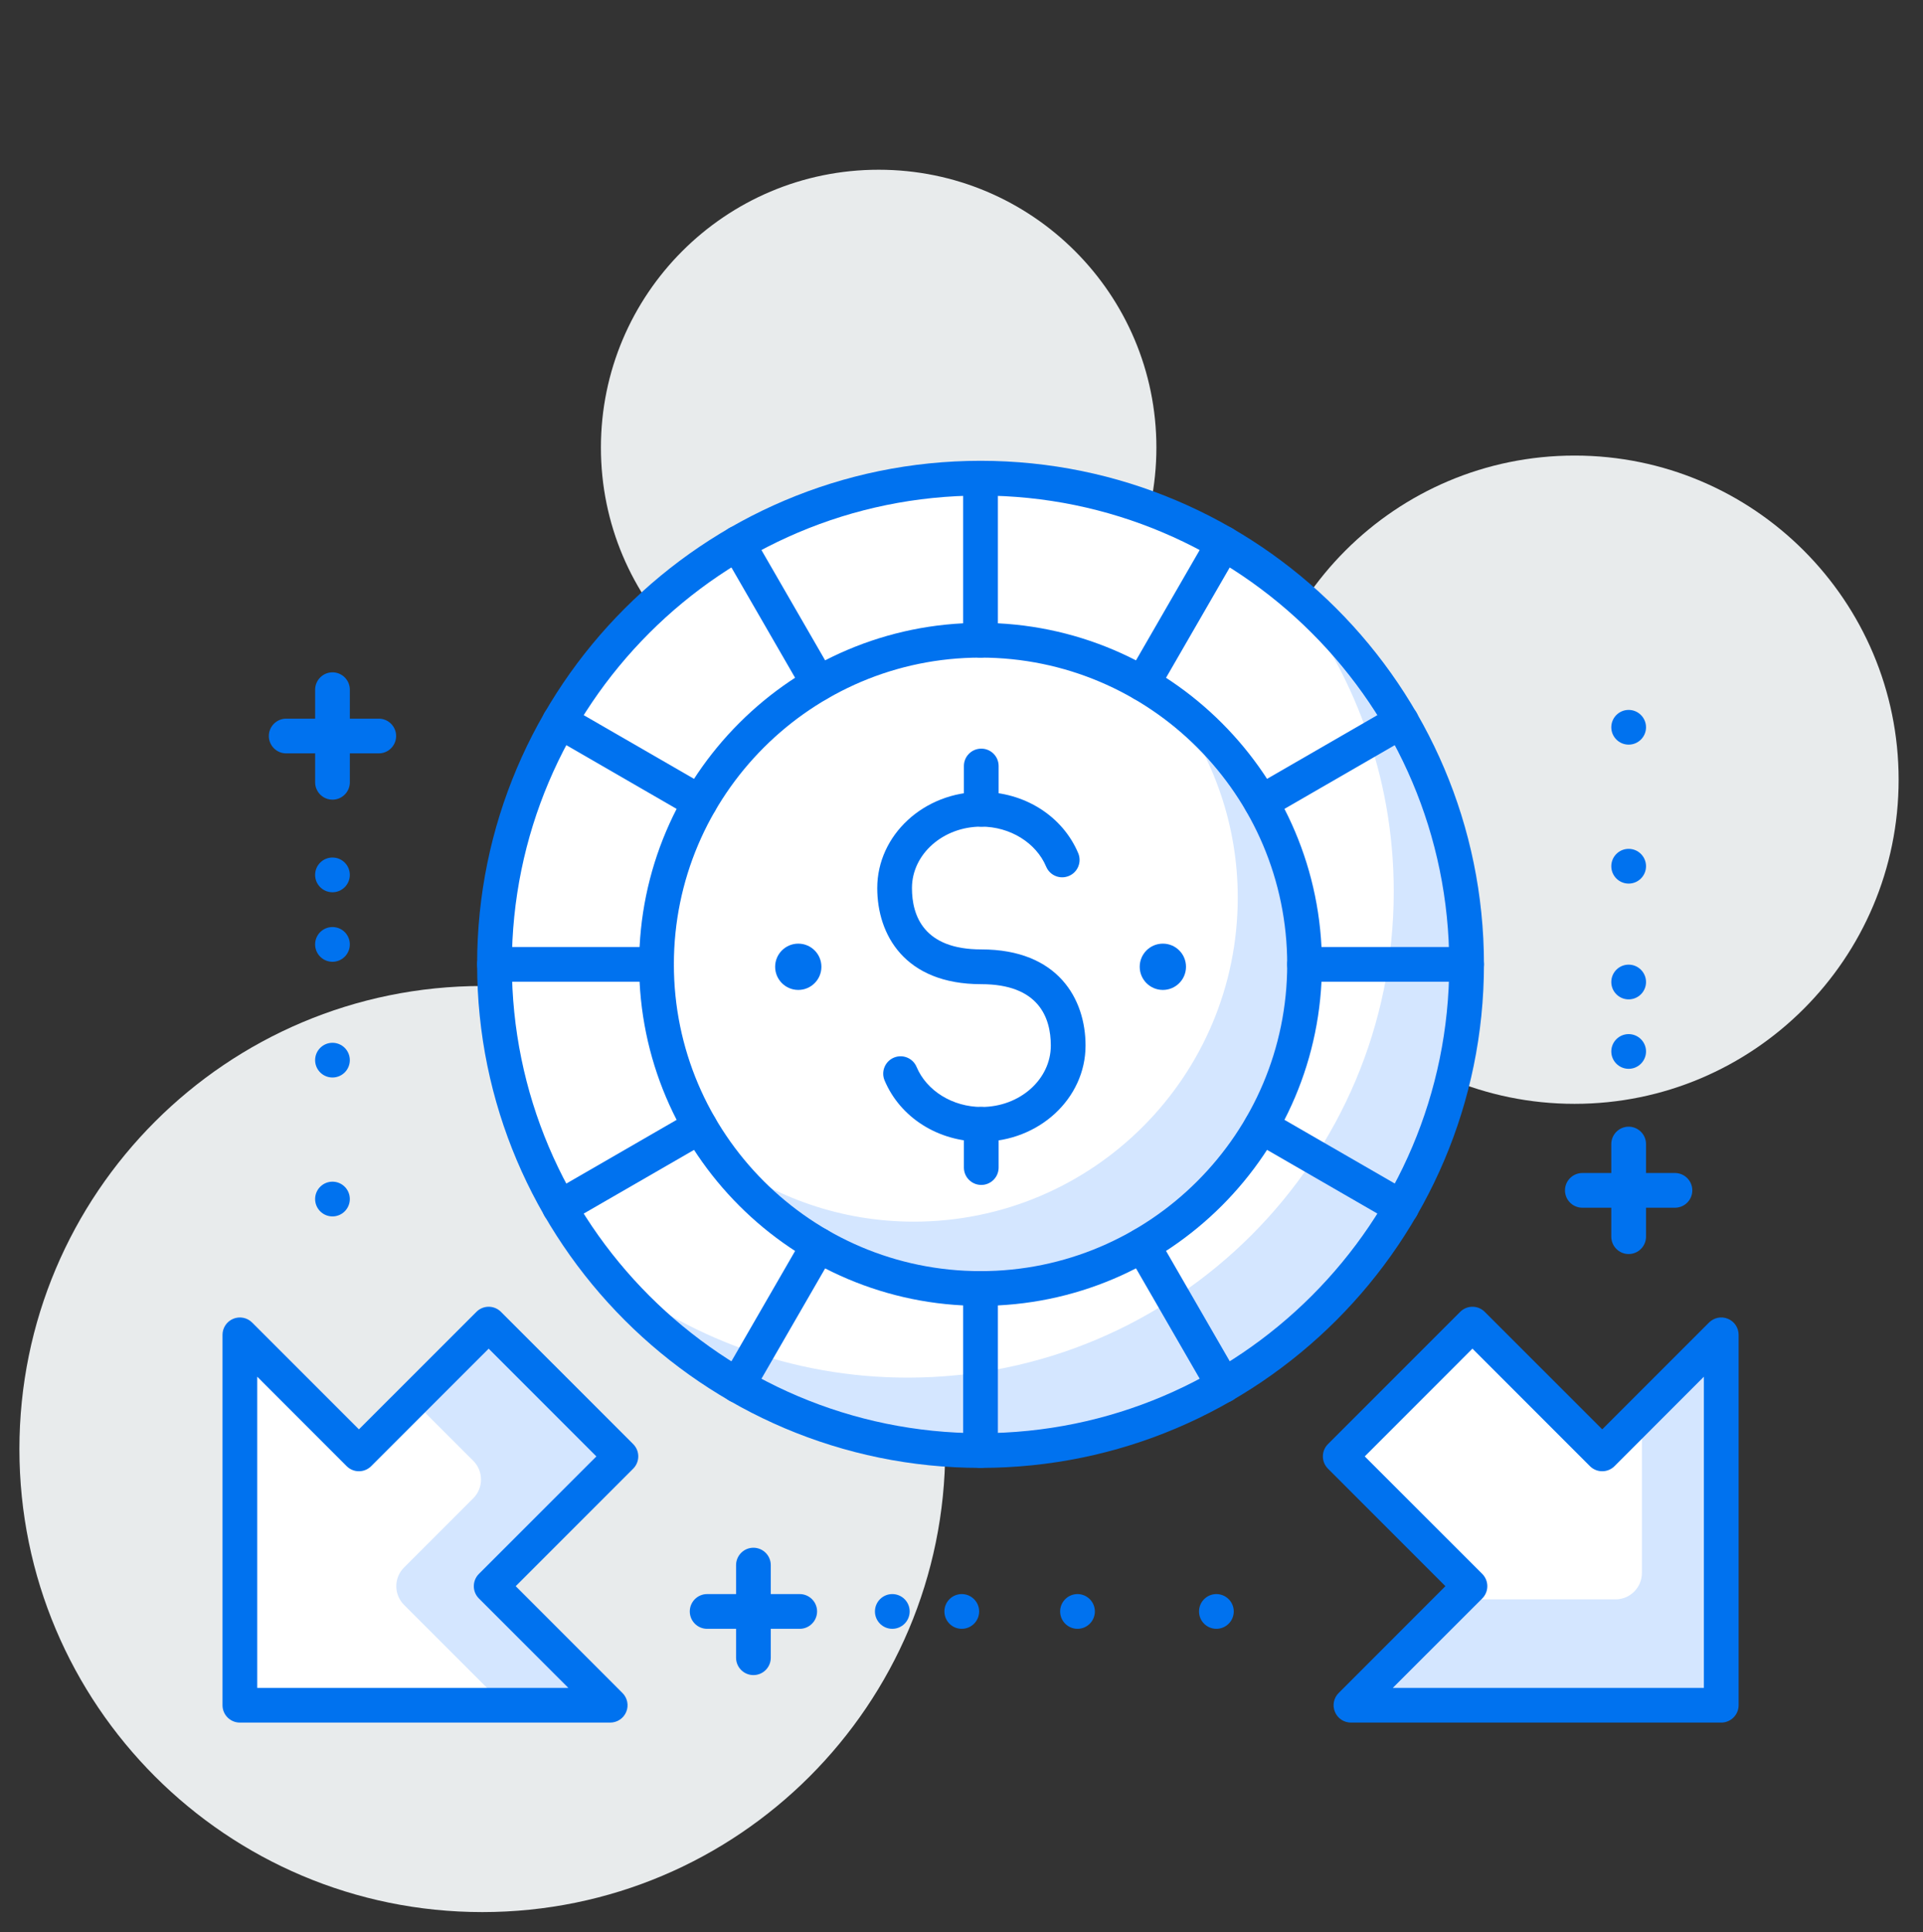 <?xml version="1.0" encoding="utf-8"?>
<!-- Generator: Adobe Illustrator 16.0.0, SVG Export Plug-In . SVG Version: 6.00 Build 0)  -->
<!DOCTYPE svg PUBLIC "-//W3C//DTD SVG 1.1//EN" "http://www.w3.org/Graphics/SVG/1.1/DTD/svg11.dtd">
<svg version="1.1" id="Layer_1" xmlns="http://www.w3.org/2000/svg" xmlns:xlink="http://www.w3.org/1999/xlink" x="0px" y="0px"
	 width="88.541px" height="88.93px" viewBox="0 0 88.541 88.93" enable-background="new 0 0 88.541 88.93" xml:space="preserve">
<rect x="0" y="0" width="88.541" height="88.93" fill="#333333" stroke="none"/>
<path fill="#E8EBEC" d="M87.419,35.889c0,8.239-6.68,14.921-14.92,14.921S57.58,44.128,57.58,35.889
	c0-8.238,6.679-14.919,14.919-14.919S87.419,27.65,87.419,35.889"/>
<path fill="#E8EBEC" d="M53.244,20.602c0,7.063-5.727,12.788-12.788,12.788c-7.062,0-12.788-5.725-12.788-12.788
	c0-7.062,5.726-12.789,12.788-12.789C47.518,7.813,53.244,13.54,53.244,20.602"/>
<path fill="#E8EBEC" d="M43.521,66.701c0,11.771-9.543,21.313-21.313,21.313c-11.771,0-21.314-9.543-21.314-21.313
	c0-11.772,9.542-21.315,21.314-21.315C33.979,45.386,43.521,54.929,43.521,66.701"/>
<polygon fill="#FFFFFF" points="28.59,67.038 22.501,60.948 16.526,66.923 11.046,61.441 11.046,78.492 28.097,78.492 
	22.615,73.012 "/>
<path fill="#D4E6FF" d="M28.59,67.038l-6.089-6.09l-3.503,3.503l2.793,2.791c0.475,0.477,0.475,1.247,0,1.724l-3.187,3.186
	c-0.476,0.476-0.476,1.246,0,1.722l4.62,4.619h4.873l-5.481-5.48L28.59,67.038z"/>
<path fill="#0072EF" d="M28.096,79.291H11.044c-0.441,0-0.799-0.357-0.799-0.799V61.441c0-0.323,0.196-0.613,0.494-0.737
	c0.3-0.123,0.643-0.055,0.871,0.174l4.916,4.915l5.41-5.408c0.312-0.313,0.817-0.313,1.129,0l6.089,6.088
	c0.312,0.312,0.312,0.817,0,1.13l-5.409,5.409l4.915,4.917c0.229,0.228,0.298,0.573,0.174,0.869
	C28.711,79.098,28.419,79.291,28.096,79.291 M11.844,77.693h14.323l-4.117-4.115c-0.312-0.312-0.312-0.818,0-1.131l5.409-5.408
	l-4.959-4.96l-5.41,5.409c-0.312,0.312-0.817,0.312-1.129,0l-4.117-4.118V77.693z"/>
<polygon fill="#FFFFFF" points="67.797,60.948 61.707,67.039 67.683,73.012 62.2,78.493 79.251,78.493 79.251,61.442 73.771,66.922 
	"/>
<path fill="#D4E6FF" d="M75.599,72.402c0,0.673-0.546,1.218-1.22,1.218h-7.306L62.2,78.493h17.051V61.442l-3.652,3.654V72.402z"/>
<path fill="#0072EF" d="M79.251,79.291H62.2c-0.322,0-0.614-0.193-0.736-0.493c-0.125-0.296-0.057-0.642,0.173-0.869l4.914-4.917
	l-5.408-5.409c-0.312-0.312-0.312-0.817,0-1.13l6.089-6.088c0.312-0.313,0.817-0.313,1.13,0l5.41,5.408l4.916-4.915
	c0.229-0.229,0.572-0.299,0.87-0.174c0.3,0.124,0.493,0.414,0.493,0.737v17.051C80.051,78.934,79.692,79.291,79.251,79.291
	 M64.13,77.693h14.322V63.37l-4.115,4.118c-0.312,0.312-0.819,0.312-1.132,0l-5.41-5.409l-4.958,4.96l5.41,5.408
	c0.312,0.312,0.312,0.818,0,1.131L64.13,77.693z"/>
<path fill="#0072EF" d="M34.69,77.105c-0.441,0-0.799-0.357-0.799-0.799v-4.263c0-0.44,0.358-0.8,0.799-0.8s0.799,0.359,0.799,0.8
	v4.263C35.489,76.748,35.132,77.105,34.69,77.105"/>
<path fill="#0072EF" d="M36.821,74.975h-4.263c-0.441,0-0.798-0.358-0.798-0.8c0-0.439,0.357-0.799,0.798-0.799h4.263
	c0.441,0,0.8,0.359,0.8,0.799C37.621,74.616,37.263,74.975,36.821,74.975"/>
<path fill="#0072EF" d="M41.084,74.975c-0.441,0-0.799-0.358-0.799-0.8c0-0.439,0.357-0.799,0.799-0.799s0.8,0.359,0.8,0.799
	C41.884,74.616,41.525,74.975,41.084,74.975"/>
<path fill="#0072EF" d="M44.283,74.975c-0.443,0-0.799-0.358-0.799-0.8c0-0.439,0.355-0.799,0.799-0.799
	c0.441,0,0.8,0.359,0.8,0.799C45.083,74.616,44.725,74.975,44.283,74.975"/>
<path fill="#0072EF" d="M49.612,74.975c-0.441,0-0.8-0.358-0.8-0.8c0-0.439,0.358-0.799,0.8-0.799c0.44,0,0.799,0.359,0.799,0.799
	C50.411,74.616,50.053,74.975,49.612,74.975"/>
<path fill="#0072EF" d="M56.006,74.975c-0.441,0-0.799-0.358-0.799-0.8c0-0.439,0.357-0.799,0.799-0.799s0.8,0.359,0.8,0.799
	C56.806,74.616,56.447,74.975,56.006,74.975"/>
<path fill="#0072EF" d="M77.12,55.592h-4.263c-0.441,0-0.8-0.357-0.8-0.799c0-0.44,0.358-0.799,0.8-0.799h4.263
	c0.441,0,0.799,0.358,0.799,0.799C77.919,55.234,77.562,55.592,77.12,55.592"/>
<path fill="#0072EF" d="M74.988,57.724c-0.44,0-0.799-0.358-0.799-0.799v-4.263c0-0.44,0.358-0.8,0.799-0.8
	c0.441,0,0.8,0.359,0.8,0.8v4.263C75.788,57.365,75.43,57.724,74.988,57.724"/>
<path fill="#0072EF" d="M75.788,48.398c0,0.441-0.358,0.8-0.8,0.8c-0.44,0-0.799-0.358-0.799-0.8c0-0.439,0.358-0.798,0.799-0.798
	C75.43,47.601,75.788,47.959,75.788,48.398"/>
<path fill="#0072EF" d="M75.788,45.203c0,0.441-0.358,0.799-0.8,0.799c-0.44,0-0.799-0.357-0.799-0.799s0.358-0.8,0.799-0.8
	C75.43,44.403,75.788,44.762,75.788,45.203"/>
<path fill="#0072EF" d="M75.788,39.872c0,0.443-0.358,0.8-0.8,0.8c-0.44,0-0.799-0.356-0.799-0.8c0-0.441,0.358-0.799,0.799-0.799
	C75.43,39.073,75.788,39.431,75.788,39.872"/>
<path fill="#0072EF" d="M75.788,33.477c0,0.441-0.358,0.799-0.8,0.799c-0.44,0-0.799-0.358-0.799-0.799s0.358-0.799,0.799-0.799
	C75.43,32.678,75.788,33.036,75.788,33.477"/>
<path fill="#0072EF" d="M17.44,34.678h-4.263c-0.441,0-0.799-0.358-0.799-0.799s0.358-0.799,0.799-0.799h4.263
	c0.441,0,0.799,0.358,0.799,0.799S17.881,34.678,17.44,34.678"/>
<path fill="#0072EF" d="M15.309,36.809c-0.441,0-0.799-0.358-0.799-0.8v-4.261c0-0.441,0.358-0.8,0.799-0.8
	c0.441,0,0.799,0.358,0.799,0.8v4.261C16.108,36.45,15.75,36.809,15.309,36.809"/>
<path fill="#0072EF" d="M14.509,40.271c0-0.44,0.358-0.799,0.799-0.799c0.442,0,0.799,0.358,0.799,0.799
	c0,0.441-0.357,0.8-0.799,0.8C14.867,41.071,14.509,40.713,14.509,40.271"/>
<path fill="#0072EF" d="M14.509,43.471c0-0.443,0.358-0.799,0.799-0.799c0.442,0,0.799,0.355,0.799,0.799
	c0,0.441-0.357,0.8-0.799,0.8C14.867,44.271,14.509,43.912,14.509,43.471"/>
<path fill="#0072EF" d="M14.509,48.799c0-0.44,0.358-0.799,0.799-0.799c0.442,0,0.799,0.358,0.799,0.799
	c0,0.441-0.357,0.799-0.799,0.799C14.867,49.598,14.509,49.24,14.509,48.799"/>
<path fill="#0072EF" d="M14.509,55.192c0-0.44,0.358-0.799,0.799-0.799c0.442,0,0.799,0.358,0.799,0.799
	c0,0.441-0.357,0.8-0.799,0.8C14.867,55.992,14.509,55.634,14.509,55.192"/>
<path fill="#FFFFFF" d="M67.529,44.389c0,12.362-10.021,22.381-22.38,22.381c-12.362,0-22.38-10.019-22.38-22.381
	c0-12.358,10.018-22.379,22.38-22.379C57.509,22.01,67.529,32.03,67.529,44.389"/>
<path fill="#D4E6FF" d="M59.199,26.982c3.105,3.842,4.973,8.726,4.973,14.052c0,12.358-10.021,22.379-22.38,22.379
	c-5.326,0-10.21-1.868-14.051-4.973c4.103,5.076,10.372,8.329,17.409,8.329c12.359,0,22.38-10.019,22.38-22.381
	C67.529,37.354,64.275,31.085,59.199,26.982"/>
<path fill="#0072EF" d="M45.147,67.568c-12.78,0-23.179-10.398-23.179-23.178c0-12.782,10.398-23.179,23.179-23.179
	c12.782,0,23.179,10.397,23.179,23.179C68.326,57.17,57.93,67.568,45.147,67.568 M45.147,22.811c-11.9,0-21.58,9.68-21.58,21.58
	c0,11.899,9.68,21.58,21.58,21.58c11.899,0,21.58-9.681,21.58-21.58C66.728,32.491,57.047,22.811,45.147,22.811"/>
<path fill="#FFFFFF" d="M60.069,44.389c0,8.242-6.682,14.921-14.92,14.921c-8.24,0-14.92-6.679-14.92-14.921
	c0-8.239,6.68-14.919,14.92-14.919C53.388,29.47,60.069,36.149,60.069,44.389"/>
<path fill="#D4E6FF" d="M54.035,32.426c1.848,2.483,2.955,5.553,2.955,8.887c0,8.239-6.679,14.92-14.919,14.92
	c-3.335,0-6.403-1.107-8.886-2.957c2.718,3.655,7.058,6.034,11.964,6.034c8.238,0,14.92-6.679,14.92-14.92
	C60.069,39.485,57.689,35.146,54.035,32.426"/>
<path fill="#0072EF" d="M45.147,60.109c-8.667,0-15.719-7.051-15.719-15.719s7.052-15.719,15.719-15.719s15.719,7.051,15.719,15.719
	S53.814,60.109,45.147,60.109 M45.147,30.27c-7.785,0-14.12,6.334-14.12,14.121s6.335,14.12,14.12,14.12
	c7.786,0,14.12-6.334,14.12-14.12S52.934,30.27,45.147,30.27"/>
<path fill="#0072EF" d="M52.607,32.268c-0.136,0-0.273-0.033-0.4-0.106c-0.381-0.221-0.512-0.71-0.291-1.092l3.729-6.459
	c0.221-0.383,0.71-0.515,1.091-0.292c0.383,0.221,0.515,0.708,0.294,1.092l-3.73,6.459C53.152,32.124,52.884,32.268,52.607,32.268"
	/>
<path fill="#0072EF" d="M33.958,64.569c-0.135,0-0.272-0.032-0.397-0.106c-0.383-0.22-0.514-0.709-0.293-1.093l3.729-6.459
	c0.221-0.385,0.71-0.514,1.093-0.293c0.381,0.221,0.513,0.71,0.292,1.092l-3.73,6.46C34.503,64.426,34.234,64.569,33.958,64.569"/>
<path fill="#0072EF" d="M45.147,30.27c-0.441,0-0.8-0.358-0.8-0.799v-7.459c0-0.442,0.358-0.799,0.8-0.799s0.799,0.357,0.799,0.799
	v7.459C45.946,29.912,45.589,30.27,45.147,30.27"/>
<path fill="#0072EF" d="M45.147,67.568c-0.441,0-0.8-0.357-0.8-0.799v-7.46c0-0.441,0.358-0.799,0.8-0.799s0.799,0.357,0.799,0.799
	v7.46C45.946,67.211,45.589,67.568,45.147,67.568"/>
<path fill="#0072EF" d="M37.689,32.268c-0.276,0-0.545-0.144-0.693-0.399l-3.729-6.459c-0.221-0.383-0.09-0.871,0.293-1.092
	c0.379-0.223,0.87-0.091,1.09,0.292l3.73,6.459c0.221,0.382,0.089,0.872-0.292,1.092C37.962,32.234,37.825,32.268,37.689,32.268"/>
<path fill="#0072EF" d="M56.339,64.569c-0.276,0-0.545-0.144-0.693-0.399l-3.729-6.46c-0.221-0.382-0.09-0.871,0.294-1.092
	c0.378-0.221,0.869-0.092,1.09,0.293l3.73,6.459c0.221,0.384,0.089,0.873-0.292,1.093C56.611,64.537,56.475,64.569,56.339,64.569"/>
<path fill="#0072EF" d="M32.228,37.73c-0.135,0-0.274-0.035-0.401-0.108l-6.46-3.731c-0.382-0.22-0.513-0.708-0.291-1.09
	c0.221-0.383,0.709-0.514,1.09-0.292l6.461,3.73c0.381,0.221,0.512,0.71,0.292,1.093C32.771,37.587,32.502,37.73,32.228,37.73"/>
<path fill="#0072EF" d="M64.529,56.379c-0.135,0-0.272-0.034-0.399-0.108l-6.461-3.729c-0.381-0.221-0.512-0.708-0.291-1.091
	s0.71-0.514,1.091-0.292l6.46,3.729c0.381,0.221,0.513,0.71,0.292,1.092C65.073,56.235,64.805,56.379,64.529,56.379"/>
<path fill="#0072EF" d="M30.228,45.19h-7.46c-0.441,0-0.799-0.358-0.799-0.8s0.358-0.799,0.799-0.799h7.46
	c0.441,0,0.799,0.357,0.799,0.799S30.669,45.19,30.228,45.19"/>
<path fill="#0072EF" d="M67.526,45.19h-7.459c-0.441,0-0.8-0.358-0.8-0.8s0.358-0.799,0.8-0.799h7.459c0.441,0,0.8,0.357,0.8,0.799
	S67.968,45.19,67.526,45.19"/>
<path fill="#0072EF" d="M25.768,56.379c-0.276,0-0.544-0.144-0.693-0.399c-0.221-0.382-0.09-0.871,0.293-1.092l6.459-3.729
	c0.382-0.222,0.871-0.091,1.092,0.292s0.091,0.87-0.292,1.091l-6.46,3.729C26.04,56.345,25.903,56.379,25.768,56.379"/>
<path fill="#0072EF" d="M58.068,37.73c-0.274,0-0.543-0.144-0.69-0.399c-0.221-0.383-0.09-0.872,0.291-1.093l6.461-3.73
	c0.381-0.222,0.87-0.091,1.091,0.292c0.221,0.383,0.089,0.87-0.292,1.09l-6.46,3.731C58.342,37.695,58.204,37.73,58.068,37.73"/>
<path fill="#0072EF" d="M45.193,52.552c-1.992,0-3.743-1.107-4.465-2.822c-0.171-0.405,0.021-0.875,0.427-1.046
	c0.41-0.172,0.876,0.021,1.047,0.426c0.464,1.104,1.665,1.844,2.991,1.844c1.761,0,3.19-1.269,3.19-2.826
	c0-1.288-0.556-2.826-3.203-2.826c-3.532,0-4.789-2.284-4.789-4.424c0-2.438,2.147-4.426,4.789-4.426
	c1.989,0,3.742,1.108,4.465,2.821c0.17,0.408-0.021,0.877-0.427,1.046c-0.408,0.174-0.877-0.018-1.049-0.425
	c-0.463-1.102-1.663-1.844-2.989-1.844c-1.761,0-3.191,1.269-3.191,2.827c0,1.289,0.554,2.825,3.191,2.825
	c3.54,0,4.802,2.286,4.802,4.425C49.982,50.566,47.834,52.552,45.193,52.552"/>
<path fill="#0072EF" d="M45.181,38.051c-0.441,0-0.8-0.357-0.8-0.799v-1.993c0-0.441,0.358-0.799,0.8-0.799s0.799,0.358,0.799,0.799
	v1.993C45.979,37.693,45.622,38.051,45.181,38.051"/>
<path fill="#0072EF" d="M45.181,54.543c-0.441,0-0.8-0.357-0.8-0.799v-1.992c0-0.441,0.358-0.799,0.8-0.799s0.799,0.357,0.799,0.799
	v1.992C45.979,54.186,45.622,54.543,45.181,54.543"/>
<path fill="#0072EF" d="M54.607,44.501c0,0.59-0.477,1.066-1.065,1.066c-0.59,0-1.066-0.477-1.066-1.066
	c0-0.589,0.477-1.065,1.066-1.065C54.131,43.436,54.607,43.912,54.607,44.501"/>
<path fill="#0072EF" d="M37.82,44.501c0,0.59-0.477,1.066-1.065,1.066c-0.587,0-1.065-0.477-1.065-1.066
	c0-0.589,0.479-1.065,1.065-1.065C37.344,43.436,37.82,43.912,37.82,44.501"/>
</svg>
